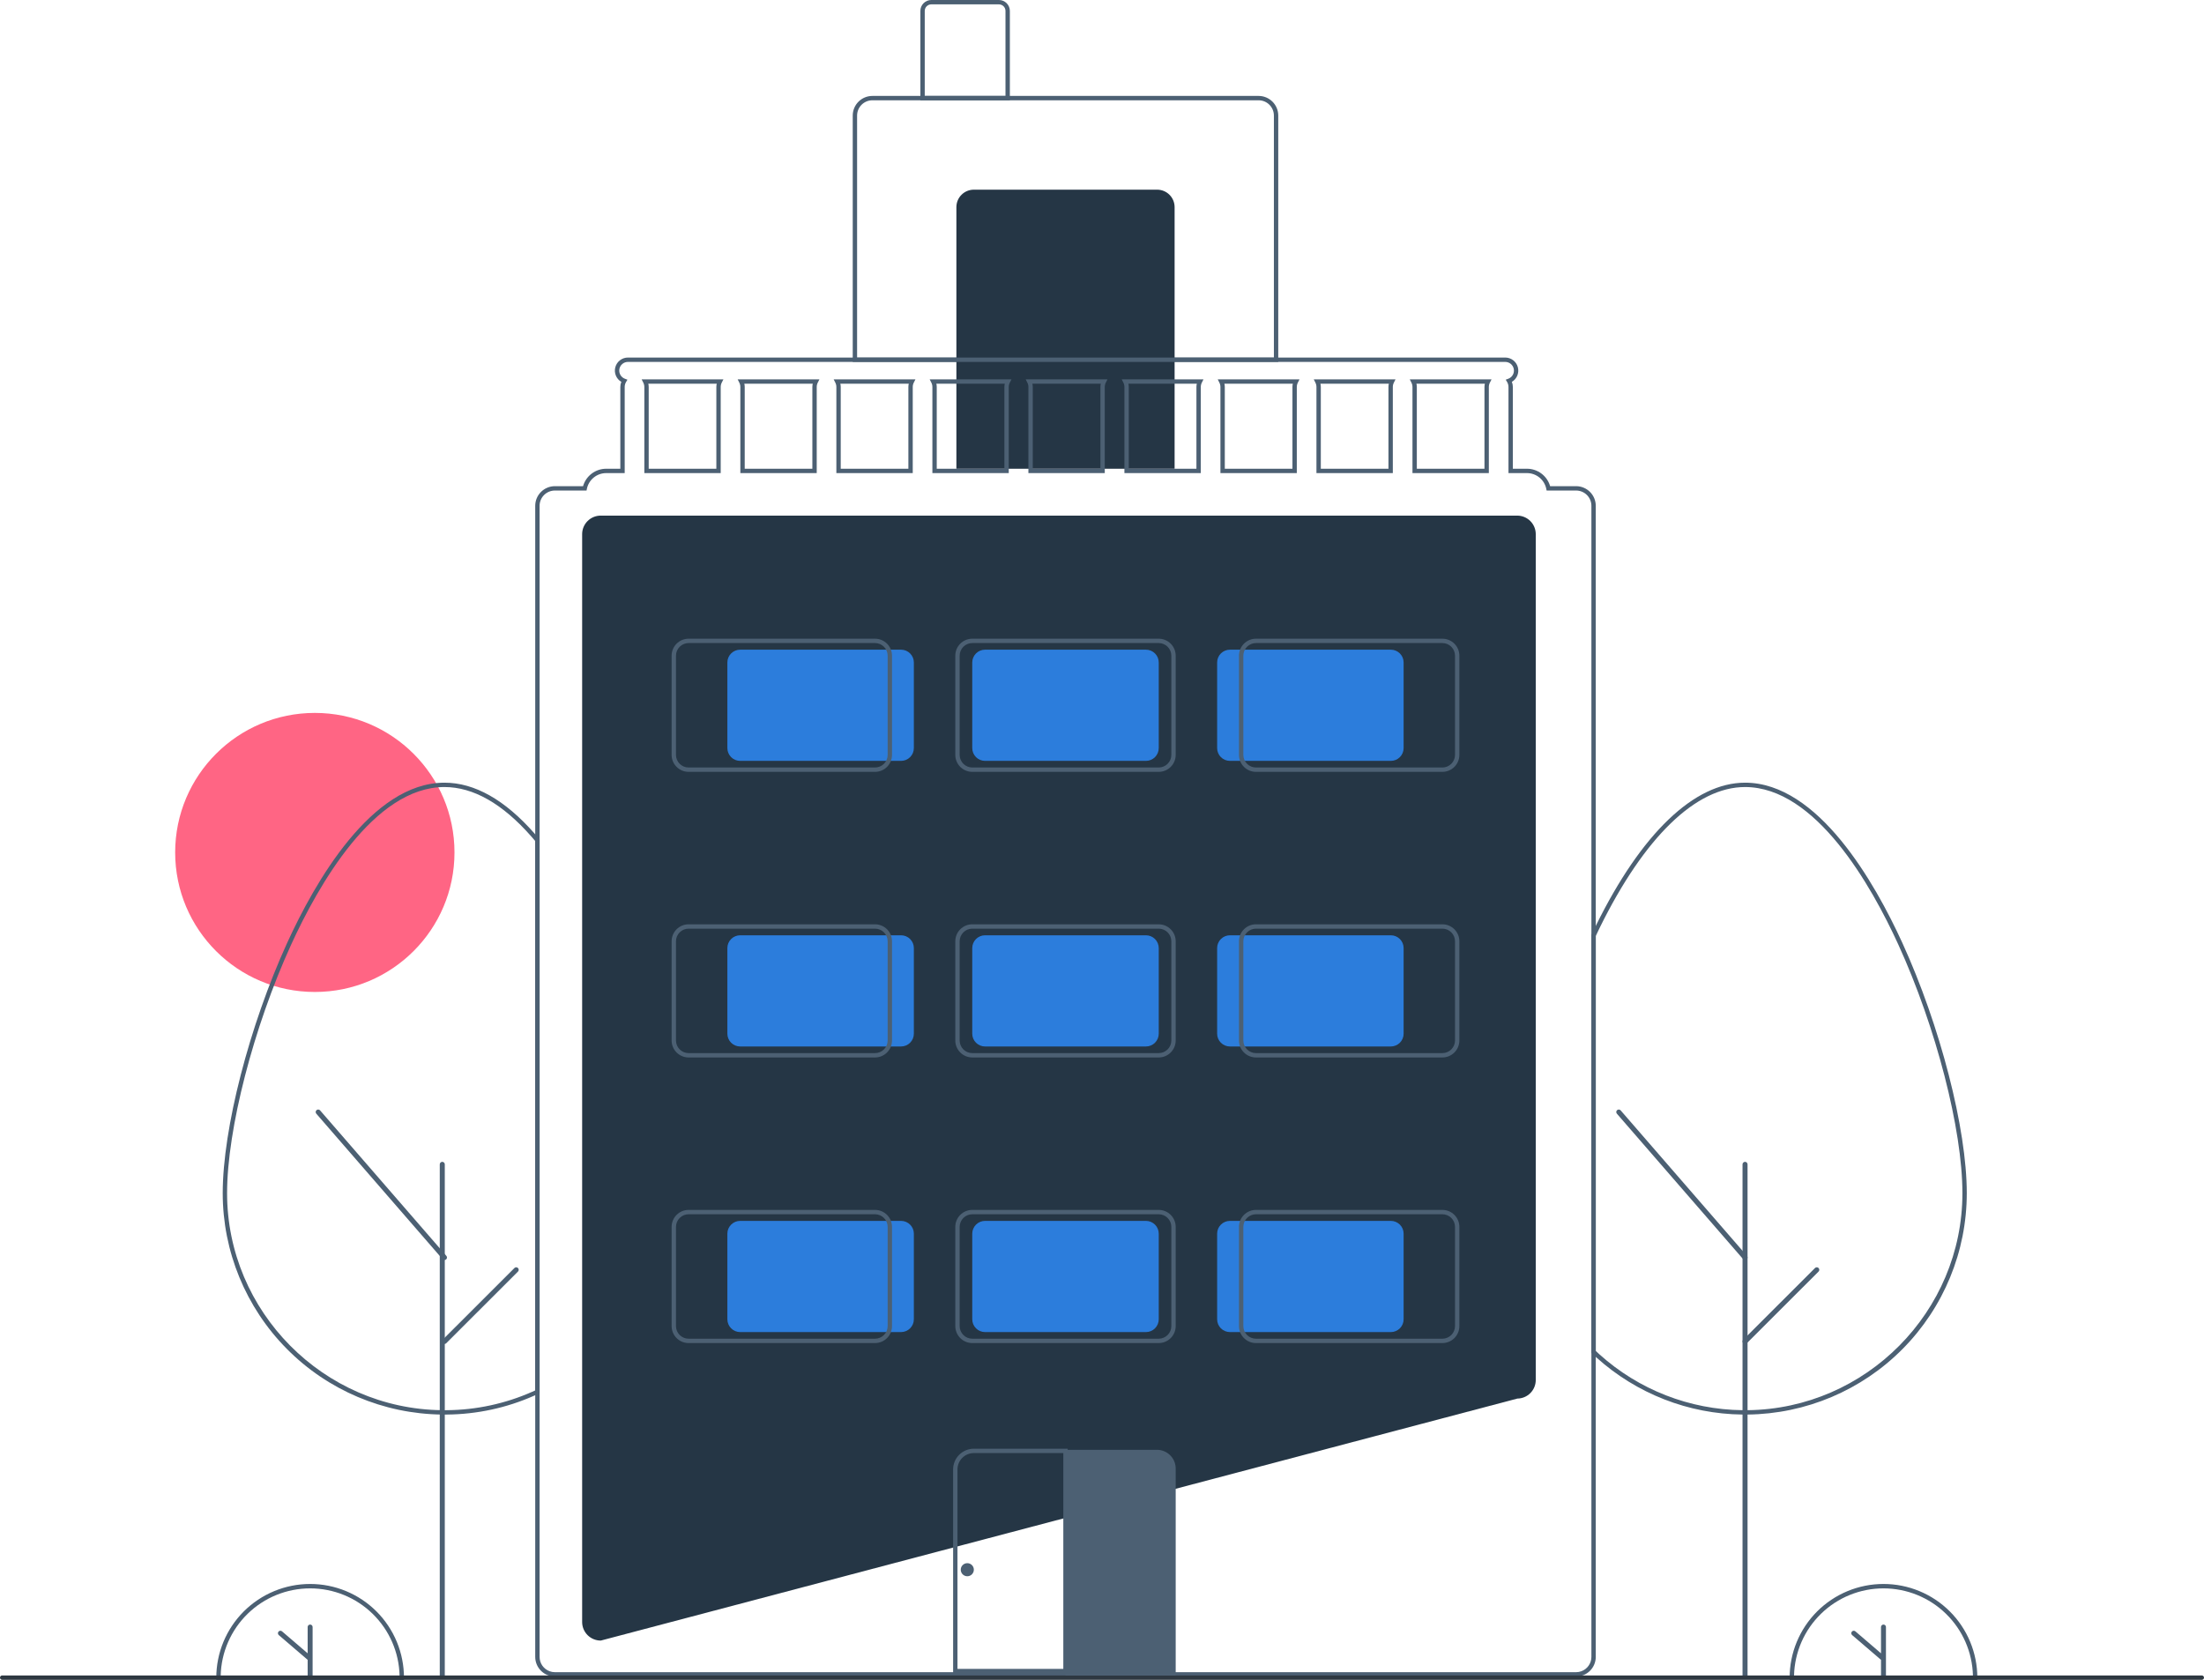 <svg width="505" height="385" viewBox="0 0 505 385" fill="none" xmlns="http://www.w3.org/2000/svg">
<g clip-path="url(#clip0_4880_145840)">
<path d="M72.136 227.334C89.809 227.334 104.136 213.017 104.136 195.357C104.136 177.697 89.809 163.38 72.136 163.38C54.463 163.38 40.136 177.697 40.136 195.357C40.136 213.017 54.463 227.334 72.136 227.334Z" fill="#FF6584"/>
<path d="M137.668 375.975H137.636C136.509 375.974 135.429 375.526 134.632 374.73C133.835 373.933 133.387 372.854 133.386 371.728V122.41C133.387 121.285 133.835 120.205 134.632 119.409C135.429 118.613 136.509 118.165 137.636 118.164H347.636C348.763 118.165 349.843 118.613 350.64 119.409C351.436 120.205 351.885 121.285 351.886 122.41V316.269C351.885 317.389 351.441 318.463 350.651 319.259C349.862 320.054 348.79 320.505 347.669 320.515L137.668 375.975Z" fill="#253645"/>
<path d="M292.886 82.939H195.386V26.481C195.387 25.288 195.862 24.145 196.705 23.302C197.549 22.459 198.693 21.985 199.886 21.984H288.386C289.579 21.985 290.723 22.459 291.566 23.302C292.41 24.145 292.884 25.288 292.886 26.481V82.939ZM196.386 81.94H291.886V26.481C291.885 25.553 291.516 24.664 290.86 24.009C290.203 23.353 289.314 22.984 288.386 22.983H199.886C198.958 22.984 198.068 23.353 197.412 24.009C196.756 24.664 196.387 25.553 196.386 26.481V81.94Z" fill="#4C6073"/>
<path d="M223.136 43.468H265.136C266.197 43.468 267.214 43.889 267.964 44.639C268.714 45.389 269.136 46.405 269.136 47.465V107.421H219.136V47.465C219.136 46.405 219.557 45.389 220.307 44.639C221.058 43.889 222.075 43.468 223.136 43.468Z" fill="#253645"/>
<path d="M231.386 22.983H210.886V2.498C210.887 1.836 211.15 1.201 211.619 0.733C212.088 0.264 212.723 0.001 213.386 0H228.886C229.549 0.001 230.184 0.264 230.653 0.733C231.121 1.201 231.385 1.836 231.386 2.498V22.983ZM211.886 21.984H230.386V2.498C230.385 2.101 230.227 1.72 229.946 1.439C229.665 1.158 229.284 1 228.886 0.999H213.386C212.988 1 212.607 1.158 212.326 1.439C212.044 1.72 211.886 2.101 211.886 2.498V21.984Z" fill="#4C6073"/>
<path d="M399.841 324.183C399.642 324.183 399.448 324.183 399.248 324.177C386.879 324.041 374.985 319.395 365.801 311.114C365.461 310.805 365.125 310.492 364.791 310.175L364.636 310.027V214.271L364.684 214.17C365.014 213.469 365.35 212.778 365.686 212.086C376.086 190.987 388.216 179.369 399.841 179.369C416.606 179.369 429.608 202.349 435.866 216.047C444.568 235.095 450.646 258.698 450.646 273.445C450.642 286.805 445.366 299.624 435.964 309.122C426.561 318.62 413.79 324.029 400.421 324.178C400.235 324.183 400.035 324.183 399.841 324.183ZM365.636 309.599C365.913 309.86 366.193 310.118 366.472 310.373C375.477 318.492 387.139 323.046 399.266 323.178C399.469 323.183 399.66 323.178 399.854 323.183C400.036 323.183 400.222 323.183 400.403 323.179C427.559 322.878 449.646 300.567 449.646 273.445C449.646 258.826 443.605 235.393 434.956 216.462C428.798 202.982 416.046 180.368 399.841 180.368C388.617 180.368 376.806 191.788 366.584 212.525C366.268 213.177 365.95 213.832 365.636 214.495L365.636 309.599Z" fill="#4C6073"/>
<path d="M399.839 384.763C399.686 384.763 399.54 384.702 399.432 384.594C399.324 384.486 399.263 384.34 399.263 384.188V266.839C399.263 266.764 399.277 266.689 399.306 266.618C399.335 266.548 399.377 266.485 399.431 266.431C399.484 266.377 399.548 266.334 399.618 266.305C399.688 266.276 399.763 266.261 399.839 266.261C399.914 266.261 399.989 266.276 400.059 266.305C400.129 266.334 400.193 266.377 400.246 266.431C400.3 266.485 400.342 266.548 400.371 266.618C400.4 266.689 400.414 266.764 400.414 266.839V384.188C400.414 384.34 400.353 384.486 400.245 384.594C400.137 384.702 399.991 384.763 399.839 384.763Z" fill="#4C6073"/>
<path d="M101.339 384.763C101.186 384.763 101.04 384.702 100.932 384.594C100.824 384.486 100.763 384.34 100.763 384.188V266.839C100.763 266.764 100.777 266.689 100.806 266.618C100.835 266.548 100.877 266.485 100.931 266.431C100.984 266.377 101.048 266.334 101.118 266.305C101.188 266.276 101.263 266.261 101.338 266.261C101.414 266.261 101.489 266.276 101.559 266.305C101.629 266.334 101.693 266.377 101.746 266.431C101.8 266.485 101.842 266.548 101.871 266.618C101.9 266.689 101.914 266.764 101.914 266.839V384.188C101.914 384.34 101.853 384.486 101.745 384.594C101.637 384.702 101.491 384.763 101.339 384.763Z" fill="#4C6073"/>
<path d="M399.839 288.764C399.756 288.764 399.675 288.747 399.6 288.712C399.525 288.678 399.458 288.628 399.404 288.566L370.472 255.225C370.372 255.11 370.323 254.96 370.334 254.808C370.345 254.656 370.415 254.515 370.531 254.415C370.646 254.315 370.796 254.265 370.948 254.276C371.1 254.286 371.241 254.357 371.341 254.472L400.273 287.812C400.345 287.896 400.392 287.998 400.408 288.107C400.424 288.216 400.408 288.327 400.362 288.428C400.316 288.528 400.242 288.613 400.15 288.673C400.057 288.732 399.949 288.764 399.839 288.764Z" fill="#4C6073"/>
<path d="M399.839 308.006C399.725 308.006 399.614 307.972 399.519 307.909C399.424 307.845 399.351 307.756 399.307 307.651C399.264 307.546 399.252 307.43 399.274 307.319C399.297 307.207 399.351 307.105 399.432 307.024L415.871 290.596C415.979 290.489 416.125 290.429 416.278 290.429C416.43 290.429 416.576 290.49 416.684 290.598C416.791 290.705 416.852 290.851 416.852 291.003C416.852 291.155 416.792 291.301 416.685 291.409L400.245 307.837C400.192 307.891 400.129 307.933 400.059 307.962C399.989 307.991 399.914 308.006 399.839 308.006Z" fill="#4C6073"/>
<path d="M453.062 385H410.059V384.5C410.058 381.678 410.613 378.883 411.693 376.275C412.773 373.667 414.357 371.297 416.353 369.301C418.35 367.305 420.721 365.721 423.33 364.641C425.939 363.56 428.736 363.004 431.561 363.004C434.385 363.004 437.182 363.56 439.791 364.641C442.401 365.721 444.771 367.305 446.768 369.301C448.765 371.297 450.348 373.667 451.428 376.275C452.508 378.883 453.063 381.678 453.062 384.5L453.062 385ZM411.065 384.001H452.056C451.926 378.655 449.709 373.573 445.88 369.839C442.05 366.104 436.911 364.014 431.561 364.014C426.21 364.014 421.071 366.104 417.242 369.839C413.412 373.573 411.196 378.655 411.065 384.001Z" fill="#4C6073"/>
<path d="M431.561 372.306C431.41 372.306 431.266 372.365 431.159 372.472C431.053 372.578 430.993 372.722 430.993 372.873V378.898L425.119 373.86C425.063 373.812 424.997 373.775 424.926 373.751C424.855 373.728 424.78 373.719 424.706 373.724C424.632 373.73 424.559 373.75 424.492 373.784C424.426 373.817 424.366 373.864 424.318 373.92C424.269 373.977 424.232 374.043 424.209 374.114C424.186 374.184 424.177 374.259 424.182 374.334C424.188 374.408 424.209 374.481 424.242 374.547C424.276 374.614 424.323 374.673 424.38 374.721L430.993 380.393V383.933C430.993 384.008 431.007 384.082 431.036 384.151C431.064 384.22 431.106 384.282 431.159 384.335C431.211 384.388 431.274 384.43 431.343 384.459C431.412 384.487 431.486 384.502 431.561 384.502C431.635 384.502 431.709 384.487 431.778 384.459C431.847 384.43 431.91 384.388 431.963 384.335C432.015 384.282 432.057 384.22 432.086 384.151C432.114 384.082 432.129 384.008 432.128 383.933V372.873C432.128 372.722 432.068 372.578 431.962 372.472C431.856 372.365 431.711 372.306 431.561 372.306Z" fill="#4C6073"/>
<path d="M92.562 385H49.559V384.5C49.558 381.678 50.113 378.883 51.193 376.275C52.273 373.667 53.857 371.297 55.853 369.301C57.85 367.305 60.221 365.721 62.83 364.641C65.439 363.56 68.236 363.004 71.061 363.004C73.885 363.004 76.682 363.56 79.291 364.641C81.901 365.721 84.271 367.305 86.268 369.301C88.265 371.297 89.848 373.667 90.928 376.275C92.008 378.883 92.563 381.678 92.562 384.5L92.562 385ZM50.565 384.001H91.556C91.425 378.655 89.209 373.573 85.379 369.839C81.55 366.104 76.411 364.014 71.061 364.014C65.71 364.014 60.571 366.104 56.742 369.839C52.913 373.573 50.696 378.655 50.565 384.001Z" fill="#4C6073"/>
<path d="M71.061 372.306C70.91 372.306 70.766 372.365 70.659 372.472C70.553 372.578 70.493 372.722 70.493 372.873V378.898L64.619 373.86C64.563 373.812 64.497 373.775 64.426 373.751C64.355 373.728 64.281 373.719 64.206 373.724C64.132 373.73 64.059 373.75 63.992 373.784C63.926 373.817 63.866 373.864 63.818 373.92C63.769 373.977 63.732 374.043 63.709 374.114C63.686 374.184 63.677 374.259 63.682 374.334C63.688 374.408 63.709 374.481 63.742 374.547C63.776 374.614 63.823 374.673 63.88 374.721L70.493 380.393V383.933C70.493 384.008 70.507 384.082 70.536 384.151C70.564 384.22 70.606 384.282 70.659 384.335C70.711 384.388 70.774 384.43 70.843 384.459C70.912 384.487 70.986 384.502 71.061 384.502C71.135 384.502 71.209 384.487 71.278 384.459C71.347 384.43 71.41 384.388 71.463 384.335C71.515 384.282 71.557 384.22 71.585 384.151C71.614 384.082 71.629 384.008 71.628 383.933V372.873C71.628 372.722 71.568 372.578 71.462 372.472C71.356 372.365 71.211 372.306 71.061 372.306Z" fill="#4C6073"/>
<path d="M101.841 324.183C101.642 324.183 101.448 324.183 101.248 324.177C87.881 324.027 75.112 318.616 65.711 309.119C56.31 299.621 51.035 286.803 51.031 273.445C51.031 258.697 57.109 235.094 65.812 216.047C72.07 202.349 85.073 179.369 101.841 179.369C108.747 179.369 115.702 183.302 122.512 191.061C122.849 191.443 123.188 191.837 123.521 192.241L123.636 192.379V319.28L123.354 319.416C123.017 319.579 122.676 319.732 122.334 319.88C116.06 322.654 109.283 324.117 102.421 324.178C102.234 324.183 102.035 324.183 101.841 324.183ZM101.841 180.368C85.632 180.368 72.88 202.982 66.721 216.462C58.072 235.393 52.031 258.825 52.031 273.445C52.031 300.562 74.118 322.873 101.266 323.178C101.469 323.184 101.657 323.185 101.854 323.183C102.036 323.183 102.222 323.183 102.403 323.179C109.133 323.12 115.779 321.686 121.934 318.964C122.17 318.862 122.404 318.758 122.636 318.65V192.739C122.346 192.392 122.054 192.052 121.761 191.72C115.148 184.187 108.447 180.368 101.841 180.368Z" fill="#4C6073"/>
<path d="M101.839 288.764C101.756 288.764 101.675 288.747 101.6 288.712C101.525 288.678 101.458 288.628 101.404 288.566L72.472 255.225C72.372 255.11 72.323 254.96 72.334 254.808C72.345 254.656 72.415 254.515 72.531 254.415C72.646 254.315 72.796 254.265 72.948 254.276C73.1 254.286 73.241 254.357 73.341 254.472L102.273 287.812C102.345 287.896 102.392 287.998 102.408 288.107C102.424 288.216 102.408 288.327 102.362 288.428C102.316 288.528 102.242 288.613 102.15 288.673C102.057 288.732 101.949 288.764 101.839 288.764Z" fill="#4C6073"/>
<path d="M101.838 308.006C101.725 308.006 101.614 307.972 101.519 307.909C101.424 307.845 101.351 307.756 101.307 307.651C101.264 307.546 101.252 307.43 101.274 307.319C101.297 307.207 101.351 307.105 101.432 307.024L117.871 290.596C117.979 290.489 118.125 290.429 118.278 290.429C118.43 290.429 118.576 290.49 118.684 290.598C118.791 290.705 118.852 290.851 118.852 291.003C118.852 291.155 118.792 291.301 118.685 291.409L102.245 307.837C102.192 307.891 102.128 307.933 102.059 307.962C101.989 307.991 101.914 308.006 101.838 308.006Z" fill="#4C6073"/>
<path d="M147.016 86.936L147.386 87.666C147.55 87.981 147.636 88.33 147.636 88.685V108.421H165.136V88.685C165.136 88.33 165.222 87.981 165.386 87.666L165.756 86.936H147.016ZM164.136 88.685V107.421H148.636V88.685C148.636 88.433 148.606 88.181 148.546 87.936H164.226C164.166 88.181 164.136 88.433 164.136 88.685ZM169.016 86.936L169.386 87.666C169.55 87.981 169.636 88.33 169.636 88.685V108.421H187.136V88.685C187.136 88.33 187.222 87.981 187.386 87.666L187.756 86.936H169.016ZM186.136 88.685V107.421H170.636V88.685C170.636 88.433 170.606 88.181 170.546 87.936H186.226C186.166 88.181 186.136 88.433 186.136 88.685ZM191.016 86.936L191.386 87.666C191.55 87.981 191.636 88.33 191.636 88.685V108.421H209.136V88.685C209.136 88.33 209.222 87.981 209.386 87.666L209.756 86.936H191.016ZM208.136 88.685V107.421H192.636V88.685C192.636 88.433 192.606 88.181 192.546 87.936H208.226C208.166 88.181 208.136 88.433 208.136 88.685ZM213.016 86.936L213.386 87.666C213.55 87.981 213.636 88.33 213.636 88.685V108.421H231.136V88.685C231.136 88.33 231.222 87.981 231.386 87.666L231.756 86.936H213.016ZM230.136 88.685V107.421H214.636V88.685C214.636 88.433 214.606 88.181 214.546 87.936H230.226C230.166 88.181 230.136 88.433 230.136 88.685ZM235.016 86.936L235.386 87.666C235.55 87.981 235.636 88.33 235.636 88.685V108.421H253.136V88.685C253.136 88.33 253.222 87.981 253.386 87.666L253.756 86.936H235.016ZM252.136 88.685V107.421H236.636V88.685C236.636 88.433 236.606 88.181 236.546 87.936H252.226C252.166 88.181 252.136 88.433 252.136 88.685ZM257.016 86.936L257.386 87.666C257.55 87.981 257.636 88.33 257.636 88.685V108.421H275.136V88.685C275.136 88.33 275.222 87.981 275.386 87.666L275.756 86.936H257.016ZM274.136 88.685V107.421H258.636V88.685C258.636 88.433 258.606 88.181 258.546 87.936H274.226C274.166 88.181 274.136 88.433 274.136 88.685ZM279.016 86.936L279.386 87.666C279.55 87.981 279.636 88.33 279.636 88.685V108.421H297.136V88.685C297.136 88.33 297.222 87.981 297.386 87.666L297.756 86.936H279.016ZM296.136 88.685V107.421H280.636V88.685C280.636 88.433 280.606 88.181 280.546 87.936H296.226C296.166 88.181 296.136 88.433 296.136 88.685ZM301.016 86.936L301.386 87.666C301.55 87.981 301.636 88.33 301.636 88.685V108.421H319.136V88.685C319.136 88.33 319.222 87.981 319.386 87.666L319.756 86.936H301.016ZM318.136 88.685V107.421H302.636V88.685C302.636 88.433 302.606 88.181 302.546 87.936H318.226C318.166 88.181 318.136 88.433 318.136 88.685ZM323.016 86.936L323.386 87.666C323.55 87.981 323.636 88.33 323.636 88.685V108.421H341.136V88.685C341.136 88.33 341.222 87.981 341.386 87.666L341.756 86.936H323.016ZM340.136 88.685V107.421H324.636V88.685C324.636 88.433 324.606 88.181 324.546 87.936H340.226C340.166 88.181 340.136 88.433 340.136 88.685ZM323.016 86.936L323.386 87.666C323.55 87.981 323.636 88.33 323.636 88.685V108.421H341.136V88.685C341.136 88.33 341.222 87.981 341.386 87.666L341.756 86.936H323.016ZM340.136 88.685V107.421H324.636V88.685C324.636 88.433 324.606 88.181 324.546 87.936H340.226C340.166 88.181 340.136 88.433 340.136 88.685ZM301.016 86.936L301.386 87.666C301.55 87.981 301.636 88.33 301.636 88.685V108.421H319.136V88.685C319.136 88.33 319.222 87.981 319.386 87.666L319.756 86.936H301.016ZM318.136 88.685V107.421H302.636V88.685C302.636 88.433 302.606 88.181 302.546 87.936H318.226C318.166 88.181 318.136 88.433 318.136 88.685ZM279.016 86.936L279.386 87.666C279.55 87.981 279.636 88.33 279.636 88.685V108.421H297.136V88.685C297.136 88.33 297.222 87.981 297.386 87.666L297.756 86.936H279.016ZM296.136 88.685V107.421H280.636V88.685C280.636 88.433 280.606 88.181 280.546 87.936H296.226C296.166 88.181 296.136 88.433 296.136 88.685ZM257.016 86.936L257.386 87.666C257.55 87.981 257.636 88.33 257.636 88.685V108.421H275.136V88.685C275.136 88.33 275.222 87.981 275.386 87.666L275.756 86.936H257.016ZM274.136 88.685V107.421H258.636V88.685C258.636 88.433 258.606 88.181 258.546 87.936H274.226C274.166 88.181 274.136 88.433 274.136 88.685ZM235.016 86.936L235.386 87.666C235.55 87.981 235.636 88.33 235.636 88.685V108.421H253.136V88.685C253.136 88.33 253.222 87.981 253.386 87.666L253.756 86.936H235.016ZM252.136 88.685V107.421H236.636V88.685C236.636 88.433 236.606 88.181 236.546 87.936H252.226C252.166 88.181 252.136 88.433 252.136 88.685ZM213.016 86.936L213.386 87.666C213.55 87.981 213.636 88.33 213.636 88.685V108.421H231.136V88.685C231.136 88.33 231.222 87.981 231.386 87.666L231.756 86.936H213.016ZM230.136 88.685V107.421H214.636V88.685C214.636 88.433 214.606 88.181 214.546 87.936H230.226C230.166 88.181 230.136 88.433 230.136 88.685ZM191.016 86.936L191.386 87.666C191.55 87.981 191.636 88.33 191.636 88.685V108.421H209.136V88.685C209.136 88.33 209.222 87.981 209.386 87.666L209.756 86.936H191.016ZM208.136 88.685V107.421H192.636V88.685C192.636 88.433 192.606 88.181 192.546 87.936H208.226C208.166 88.181 208.136 88.433 208.136 88.685ZM169.016 86.936L169.386 87.666C169.55 87.981 169.636 88.33 169.636 88.685V108.421H187.136V88.685C187.136 88.33 187.222 87.981 187.386 87.666L187.756 86.936H169.016ZM186.136 88.685V107.421H170.636V88.685C170.636 88.433 170.606 88.181 170.546 87.936H186.226C186.166 88.181 186.136 88.433 186.136 88.685ZM147.016 86.936L147.386 87.666C147.55 87.981 147.636 88.33 147.636 88.685V108.421H165.136V88.685C165.136 88.33 165.222 87.981 165.386 87.666L165.756 86.936H147.016ZM164.136 88.685V107.421H148.636V88.685C148.636 88.433 148.606 88.181 148.546 87.936H164.226C164.166 88.181 164.136 88.433 164.136 88.685ZM323.016 86.936L323.386 87.666C323.55 87.981 323.636 88.33 323.636 88.685V108.421H341.136V88.685C341.136 88.33 341.222 87.981 341.386 87.666L341.756 86.936H323.016ZM340.136 88.685V107.421H324.636V88.685C324.636 88.433 324.606 88.181 324.546 87.936H340.226C340.166 88.181 340.136 88.433 340.136 88.685ZM301.016 86.936L301.386 87.666C301.55 87.981 301.636 88.33 301.636 88.685V108.421H319.136V88.685C319.136 88.33 319.222 87.981 319.386 87.666L319.756 86.936H301.016ZM318.136 88.685V107.421H302.636V88.685C302.636 88.433 302.606 88.181 302.546 87.936H318.226C318.166 88.181 318.136 88.433 318.136 88.685ZM279.016 86.936L279.386 87.666C279.55 87.981 279.636 88.33 279.636 88.685V108.421H297.136V88.685C297.136 88.33 297.222 87.981 297.386 87.666L297.756 86.936H279.016ZM296.136 88.685V107.421H280.636V88.685C280.636 88.433 280.606 88.181 280.546 87.936H296.226C296.166 88.181 296.136 88.433 296.136 88.685ZM257.016 86.936L257.386 87.666C257.55 87.981 257.636 88.33 257.636 88.685V108.421H275.136V88.685C275.136 88.33 275.222 87.981 275.386 87.666L275.756 86.936H257.016ZM274.136 88.685V107.421H258.636V88.685C258.636 88.433 258.606 88.181 258.546 87.936H274.226C274.166 88.181 274.136 88.433 274.136 88.685ZM235.016 86.936L235.386 87.666C235.55 87.981 235.636 88.33 235.636 88.685V108.421H253.136V88.685C253.136 88.33 253.222 87.981 253.386 87.666L253.756 86.936H235.016ZM252.136 88.685V107.421H236.636V88.685C236.636 88.433 236.606 88.181 236.546 87.936H252.226C252.166 88.181 252.136 88.433 252.136 88.685ZM213.016 86.936L213.386 87.666C213.55 87.981 213.636 88.33 213.636 88.685V108.421H231.136V88.685C231.136 88.33 231.222 87.981 231.386 87.666L231.756 86.936H213.016ZM230.136 88.685V107.421H214.636V88.685C214.636 88.433 214.606 88.181 214.546 87.936H230.226C230.166 88.181 230.136 88.433 230.136 88.685ZM191.016 86.936L191.386 87.666C191.55 87.981 191.636 88.33 191.636 88.685V108.421H209.136V88.685C209.136 88.33 209.222 87.981 209.386 87.666L209.756 86.936H191.016ZM208.136 88.685V107.421H192.636V88.685C192.636 88.433 192.606 88.181 192.546 87.936H208.226C208.166 88.181 208.136 88.433 208.136 88.685ZM169.016 86.936L169.386 87.666C169.55 87.981 169.636 88.33 169.636 88.685V108.421H187.136V88.685C187.136 88.33 187.222 87.981 187.386 87.666L187.756 86.936H169.016ZM186.136 88.685V107.421H170.636V88.685C170.636 88.433 170.606 88.181 170.546 87.936H186.226C186.166 88.181 186.136 88.433 186.136 88.685ZM147.016 86.936L147.386 87.666C147.55 87.981 147.636 88.33 147.636 88.685V108.421H165.136V88.685C165.136 88.33 165.222 87.981 165.386 87.666L165.756 86.936H147.016ZM164.136 88.685V107.421H148.636V88.685C148.636 88.433 148.606 88.181 148.546 87.936H164.226C164.166 88.181 164.136 88.433 164.136 88.685ZM323.016 86.936L323.386 87.666C323.55 87.981 323.636 88.33 323.636 88.685V108.421H341.136V88.685C341.136 88.33 341.222 87.981 341.386 87.666L341.756 86.936H323.016ZM340.136 88.685V107.421H324.636V88.685C324.636 88.433 324.606 88.181 324.546 87.936H340.226C340.166 88.181 340.136 88.433 340.136 88.685ZM301.016 86.936L301.386 87.666C301.55 87.981 301.636 88.33 301.636 88.685V108.421H319.136V88.685C319.136 88.33 319.222 87.981 319.386 87.666L319.756 86.936H301.016ZM318.136 88.685V107.421H302.636V88.685C302.636 88.433 302.606 88.181 302.546 87.936H318.226C318.166 88.181 318.136 88.433 318.136 88.685ZM279.016 86.936L279.386 87.666C279.55 87.981 279.636 88.33 279.636 88.685V108.421H297.136V88.685C297.136 88.33 297.222 87.981 297.386 87.666L297.756 86.936H279.016ZM296.136 88.685V107.421H280.636V88.685C280.636 88.433 280.606 88.181 280.546 87.936H296.226C296.166 88.181 296.136 88.433 296.136 88.685ZM257.016 86.936L257.386 87.666C257.55 87.981 257.636 88.33 257.636 88.685V108.421H275.136V88.685C275.136 88.33 275.222 87.981 275.386 87.666L275.756 86.936H257.016ZM274.136 88.685V107.421H258.636V88.685C258.636 88.433 258.606 88.181 258.546 87.936H274.226C274.166 88.181 274.136 88.433 274.136 88.685ZM235.016 86.936L235.386 87.666C235.55 87.981 235.636 88.33 235.636 88.685V108.421H253.136V88.685C253.136 88.33 253.222 87.981 253.386 87.666L253.756 86.936H235.016ZM252.136 88.685V107.421H236.636V88.685C236.636 88.433 236.606 88.181 236.546 87.936H252.226C252.166 88.181 252.136 88.433 252.136 88.685ZM213.016 86.936L213.386 87.666C213.55 87.981 213.636 88.33 213.636 88.685V108.421H231.136V88.685C231.136 88.33 231.222 87.981 231.386 87.666L231.756 86.936H213.016ZM230.136 88.685V107.421H214.636V88.685C214.636 88.433 214.606 88.181 214.546 87.936H230.226C230.166 88.181 230.136 88.433 230.136 88.685ZM191.016 86.936L191.386 87.666C191.55 87.981 191.636 88.33 191.636 88.685V108.421H209.136V88.685C209.136 88.33 209.222 87.981 209.386 87.666L209.756 86.936H191.016ZM208.136 88.685V107.421H192.636V88.685C192.636 88.433 192.606 88.181 192.546 87.936H208.226C208.166 88.181 208.136 88.433 208.136 88.685ZM169.016 86.936L169.386 87.666C169.55 87.981 169.636 88.33 169.636 88.685V108.421H187.136V88.685C187.136 88.33 187.222 87.981 187.386 87.666L187.756 86.936H169.016ZM186.136 88.685V107.421H170.636V88.685C170.636 88.433 170.606 88.181 170.546 87.936H186.226C186.166 88.181 186.136 88.433 186.136 88.685ZM147.016 86.936L147.386 87.666C147.55 87.981 147.636 88.33 147.636 88.685V108.421H165.136V88.685C165.136 88.33 165.222 87.981 165.386 87.666L165.756 86.936H147.016ZM164.136 88.685V107.421H148.636V88.685C148.636 88.433 148.606 88.181 148.546 87.936H164.226C164.166 88.181 164.136 88.433 164.136 88.685ZM323.016 86.936L323.386 87.666C323.55 87.981 323.636 88.33 323.636 88.685V108.421H341.136V88.685C341.136 88.33 341.222 87.981 341.386 87.666L341.756 86.936H323.016ZM340.136 88.685V107.421H324.636V88.685C324.636 88.433 324.606 88.181 324.546 87.936H340.226C340.166 88.181 340.136 88.433 340.136 88.685ZM301.016 86.936L301.386 87.666C301.55 87.981 301.636 88.33 301.636 88.685V108.421H319.136V88.685C319.136 88.33 319.222 87.981 319.386 87.666L319.756 86.936H301.016ZM318.136 88.685V107.421H302.636V88.685C302.636 88.433 302.606 88.181 302.546 87.936H318.226C318.166 88.181 318.136 88.433 318.136 88.685ZM279.016 86.936L279.386 87.666C279.55 87.981 279.636 88.33 279.636 88.685V108.421H297.136V88.685C297.136 88.33 297.222 87.981 297.386 87.666L297.756 86.936H279.016ZM296.136 88.685V107.421H280.636V88.685C280.636 88.433 280.606 88.181 280.546 87.936H296.226C296.166 88.181 296.136 88.433 296.136 88.685ZM257.016 86.936L257.386 87.666C257.55 87.981 257.636 88.33 257.636 88.685V108.421H275.136V88.685C275.136 88.33 275.222 87.981 275.386 87.666L275.756 86.936H257.016ZM274.136 88.685V107.421H258.636V88.685C258.636 88.433 258.606 88.181 258.546 87.936H274.226C274.166 88.181 274.136 88.433 274.136 88.685ZM235.016 86.936L235.386 87.666C235.55 87.981 235.636 88.33 235.636 88.685V108.421H253.136V88.685C253.136 88.33 253.222 87.981 253.386 87.666L253.756 86.936H235.016ZM252.136 88.685V107.421H236.636V88.685C236.636 88.433 236.606 88.181 236.546 87.936H252.226C252.166 88.181 252.136 88.433 252.136 88.685ZM213.016 86.936L213.386 87.666C213.55 87.981 213.636 88.33 213.636 88.685V108.421H231.136V88.685C231.136 88.33 231.222 87.981 231.386 87.666L231.756 86.936H213.016ZM230.136 88.685V107.421H214.636V88.685C214.636 88.433 214.606 88.181 214.546 87.936H230.226C230.166 88.181 230.136 88.433 230.136 88.685ZM191.016 86.936L191.386 87.666C191.55 87.981 191.636 88.33 191.636 88.685V108.421H209.136V88.685C209.136 88.33 209.222 87.981 209.386 87.666L209.756 86.936H191.016ZM208.136 88.685V107.421H192.636V88.685C192.636 88.433 192.606 88.181 192.546 87.936H208.226C208.166 88.181 208.136 88.433 208.136 88.685ZM169.016 86.936L169.386 87.666C169.55 87.981 169.636 88.33 169.636 88.685V108.421H187.136V88.685C187.136 88.33 187.222 87.981 187.386 87.666L187.756 86.936H169.016ZM186.136 88.685V107.421H170.636V88.685C170.636 88.433 170.606 88.181 170.546 87.936H186.226C186.166 88.181 186.136 88.433 186.136 88.685ZM147.016 86.936L147.386 87.666C147.55 87.981 147.636 88.33 147.636 88.685V108.421H165.136V88.685C165.136 88.33 165.222 87.981 165.386 87.666L165.756 86.936H147.016ZM164.136 88.685V107.421H148.636V88.685C148.636 88.433 148.606 88.181 148.546 87.936H164.226C164.166 88.181 164.136 88.433 164.136 88.685ZM323.016 86.936L323.386 87.666C323.55 87.981 323.636 88.33 323.636 88.685V108.421H341.136V88.685C341.136 88.33 341.222 87.981 341.386 87.666L341.756 86.936H323.016ZM340.136 88.685V107.421H324.636V88.685C324.636 88.433 324.606 88.181 324.546 87.936H340.226C340.166 88.181 340.136 88.433 340.136 88.685ZM301.386 87.666C301.55 87.981 301.636 88.33 301.636 88.685V108.421H319.136V88.685C319.136 88.33 319.222 87.981 319.386 87.666L319.756 86.936H301.016L301.386 87.666ZM318.226 87.936C318.166 88.181 318.136 88.433 318.136 88.685V107.421H302.636V88.685C302.636 88.433 302.606 88.181 302.546 87.936H318.226ZM279.386 87.666C279.55 87.981 279.636 88.33 279.636 88.685V108.421H297.136V88.685C297.136 88.33 297.222 87.981 297.386 87.666L297.756 86.936H279.016L279.386 87.666ZM296.226 87.936C296.166 88.181 296.136 88.433 296.136 88.685V107.421H280.636V88.685C280.636 88.433 280.606 88.181 280.546 87.936H296.226ZM257.386 87.666C257.55 87.981 257.636 88.33 257.636 88.685V108.421H275.136V88.685C275.136 88.33 275.222 87.981 275.386 87.666L275.756 86.936H257.016L257.386 87.666ZM274.226 87.936C274.166 88.181 274.136 88.433 274.136 88.685V107.421H258.636V88.685C258.636 88.433 258.606 88.181 258.546 87.936H274.226ZM235.386 87.666C235.55 87.981 235.636 88.33 235.636 88.685V108.421H253.136V88.685C253.136 88.33 253.222 87.981 253.386 87.666L253.756 86.936H235.016L235.386 87.666ZM252.226 87.936C252.166 88.181 252.136 88.433 252.136 88.685V107.421H236.636V88.685C236.636 88.433 236.606 88.181 236.546 87.936H252.226ZM213.386 87.666C213.55 87.981 213.636 88.33 213.636 88.685V108.421H231.136V88.685C231.136 88.33 231.222 87.981 231.386 87.666L231.756 86.936H213.016L213.386 87.666ZM230.226 87.936C230.166 88.181 230.136 88.433 230.136 88.685V107.421H214.636V88.685C214.636 88.433 214.606 88.181 214.546 87.936H230.226ZM191.386 87.666C191.55 87.981 191.636 88.33 191.636 88.685V108.421H209.136V88.685C209.136 88.33 209.222 87.981 209.386 87.666L209.756 86.936H191.016L191.386 87.666ZM208.226 87.936C208.166 88.181 208.136 88.433 208.136 88.685V107.421H192.636V88.685C192.636 88.433 192.606 88.181 192.546 87.936H208.226ZM169.386 87.666C169.55 87.981 169.636 88.33 169.636 88.685V108.421H187.136V88.685C187.136 88.33 187.222 87.981 187.386 87.666L187.756 86.936H169.016L169.386 87.666ZM186.226 87.936C186.166 88.181 186.136 88.433 186.136 88.685V107.421H170.636V88.685C170.636 88.433 170.606 88.181 170.546 87.936H186.226ZM147.386 87.666C147.55 87.981 147.636 88.33 147.636 88.685V108.421H165.136V88.685C165.136 88.33 165.222 87.981 165.386 87.666L165.756 86.936H147.016L147.386 87.666ZM164.226 87.936C164.166 88.181 164.136 88.433 164.136 88.685V107.421H148.636V88.685C148.636 88.433 148.606 88.181 148.546 87.936H164.226ZM323.386 87.666C323.55 87.981 323.636 88.33 323.636 88.685V108.421H341.136V88.685C341.136 88.33 341.222 87.981 341.386 87.666L341.756 86.936H323.016L323.386 87.666ZM340.226 87.936C340.166 88.181 340.136 88.433 340.136 88.685V107.421H324.636V88.685C324.636 88.433 324.606 88.181 324.546 87.936H340.226ZM301.386 87.666C301.55 87.981 301.636 88.33 301.636 88.685V108.421H319.136V88.685C319.136 88.33 319.222 87.981 319.386 87.666L319.756 86.936H301.016L301.386 87.666ZM318.226 87.936C318.166 88.181 318.136 88.433 318.136 88.685V107.421H302.636V88.685C302.636 88.433 302.606 88.181 302.546 87.936H318.226ZM279.386 87.666C279.55 87.981 279.636 88.33 279.636 88.685V108.421H297.136V88.685C297.136 88.33 297.222 87.981 297.386 87.666L297.756 86.936H279.016L279.386 87.666ZM296.226 87.936C296.166 88.181 296.136 88.433 296.136 88.685V107.421H280.636V88.685C280.636 88.433 280.606 88.181 280.546 87.936H296.226ZM257.386 87.666C257.55 87.981 257.636 88.33 257.636 88.685V108.421H275.136V88.685C275.136 88.33 275.222 87.981 275.386 87.666L275.756 86.936H257.016L257.386 87.666ZM274.226 87.936C274.166 88.181 274.136 88.433 274.136 88.685V107.421H258.636V88.685C258.636 88.433 258.606 88.181 258.546 87.936H274.226ZM235.386 87.666C235.55 87.981 235.636 88.33 235.636 88.685V108.421H253.136V88.685C253.136 88.33 253.222 87.981 253.386 87.666L253.756 86.936H235.016L235.386 87.666ZM252.226 87.936C252.166 88.181 252.136 88.433 252.136 88.685V107.421H236.636V88.685C236.636 88.433 236.606 88.181 236.546 87.936H252.226ZM213.386 87.666C213.55 87.981 213.636 88.33 213.636 88.685V108.421H231.136V88.685C231.136 88.33 231.222 87.981 231.386 87.666L231.756 86.936H213.016L213.386 87.666ZM230.226 87.936C230.166 88.181 230.136 88.433 230.136 88.685V107.421H214.636V88.685C214.636 88.433 214.606 88.181 214.546 87.936H230.226ZM191.386 87.666C191.55 87.981 191.636 88.33 191.636 88.685V108.421H209.136V88.685C209.136 88.33 209.222 87.981 209.386 87.666L209.756 86.936H191.016L191.386 87.666ZM208.226 87.936C208.166 88.181 208.136 88.433 208.136 88.685V107.421H192.636V88.685C192.636 88.433 192.606 88.181 192.546 87.936H208.226ZM169.386 87.666C169.55 87.981 169.636 88.33 169.636 88.685V108.421H187.136V88.685C187.136 88.33 187.222 87.981 187.386 87.666L187.756 86.936H169.016L169.386 87.666ZM186.226 87.936C186.166 88.181 186.136 88.433 186.136 88.685V107.421H170.636V88.685C170.636 88.433 170.606 88.181 170.546 87.936H186.226ZM147.386 87.666C147.55 87.981 147.636 88.33 147.636 88.685V108.421H165.136V88.685C165.136 88.33 165.222 87.981 165.386 87.666L165.756 86.936H147.016L147.386 87.666ZM164.226 87.936C164.166 88.181 164.136 88.433 164.136 88.685V107.421H148.636V88.685C148.636 88.433 148.606 88.181 148.546 87.936H164.226ZM361.136 111.418H355.176C354.847 110.269 354.153 109.258 353.199 108.537C352.245 107.816 351.082 107.424 349.886 107.421H346.636V88.685C346.637 88.283 346.561 87.884 346.411 87.511C346.977 87.177 347.418 86.667 347.666 86.058C347.913 85.45 347.953 84.777 347.78 84.143C347.606 83.509 347.229 82.95 346.706 82.552C346.183 82.154 345.543 81.939 344.886 81.94H143.886C143.228 81.939 142.589 82.154 142.066 82.552C141.543 82.95 141.165 83.509 140.992 84.143C140.818 84.776 140.859 85.45 141.106 86.058C141.353 86.667 141.794 87.177 142.361 87.511C142.211 87.884 142.134 88.283 142.136 88.685V107.421H138.886C137.69 107.424 136.527 107.816 135.572 108.537C134.618 109.258 133.924 110.269 133.596 111.418H127.136C125.943 111.42 124.799 111.895 123.956 112.737C123.112 113.58 122.638 114.723 122.636 115.915V379.722C122.638 380.914 123.113 382.056 123.957 382.899C124.8 383.742 125.943 384.216 127.136 384.219H361.136C362.329 384.217 363.472 383.743 364.316 382.9C365.159 382.057 365.634 380.914 365.636 379.722V115.915C365.634 114.723 365.159 113.58 364.316 112.737C363.472 111.895 362.329 111.42 361.136 111.418ZM364.636 379.722C364.635 380.436 364.416 381.133 364.007 381.719C363.599 382.304 363.021 382.751 362.351 383C361.963 383.147 361.551 383.222 361.136 383.219H127.136C126.721 383.222 126.309 383.147 125.921 383C125.251 382.751 124.673 382.304 124.264 381.719C123.856 381.133 123.637 380.436 123.636 379.722V115.915C123.637 114.988 124.006 114.099 124.662 113.443C125.318 112.787 126.208 112.419 127.136 112.418H134.396L134.476 112.018C134.686 111.004 135.239 110.092 136.042 109.437C136.845 108.782 137.849 108.423 138.886 108.421H143.136V88.685C143.136 88.278 143.247 87.879 143.456 87.531L143.766 87.016L143.201 86.806C142.759 86.647 142.388 86.336 142.153 85.93C141.918 85.523 141.834 85.047 141.916 84.585C141.998 84.123 142.241 83.704 142.601 83.403C142.961 83.102 143.416 82.938 143.886 82.939H344.886C345.355 82.938 345.81 83.102 346.171 83.403C346.531 83.704 346.773 84.123 346.855 84.585C346.937 85.047 346.853 85.523 346.618 85.93C346.383 86.336 346.012 86.647 345.571 86.806L345.006 87.016L345.316 87.531C345.525 87.879 345.636 88.278 345.636 88.685V108.421H349.886C350.922 108.423 351.926 108.782 352.729 109.437C353.532 110.092 354.085 111.004 354.296 112.018L354.376 112.418H361.136C362.064 112.419 362.953 112.787 363.61 113.443C364.266 114.099 364.635 114.988 364.636 115.915L364.636 379.722ZM147.016 86.936L147.386 87.666C147.55 87.981 147.636 88.33 147.636 88.685V108.421H165.136V88.685C165.136 88.33 165.222 87.981 165.386 87.666L165.756 86.936H147.016ZM164.136 88.685V107.421H148.636V88.685C148.636 88.433 148.606 88.181 148.546 87.936H164.226C164.166 88.181 164.136 88.433 164.136 88.685ZM169.016 86.936L169.386 87.666C169.55 87.981 169.636 88.33 169.636 88.685V108.421H187.136V88.685C187.136 88.33 187.222 87.981 187.386 87.666L187.756 86.936H169.016ZM186.136 88.685V107.421H170.636V88.685C170.636 88.433 170.606 88.181 170.546 87.936H186.226C186.166 88.181 186.136 88.433 186.136 88.685ZM191.016 86.936L191.386 87.666C191.55 87.981 191.636 88.33 191.636 88.685V108.421H209.136V88.685C209.136 88.33 209.222 87.981 209.386 87.666L209.756 86.936H191.016ZM208.136 88.685V107.421H192.636V88.685C192.636 88.433 192.606 88.181 192.546 87.936H208.226C208.166 88.181 208.136 88.433 208.136 88.685ZM213.016 86.936L213.386 87.666C213.55 87.981 213.636 88.33 213.636 88.685V108.421H231.136V88.685C231.136 88.33 231.222 87.981 231.386 87.666L231.756 86.936H213.016ZM230.136 88.685V107.421H214.636V88.685C214.636 88.433 214.606 88.181 214.546 87.936H230.226C230.166 88.181 230.136 88.433 230.136 88.685ZM235.016 86.936L235.386 87.666C235.55 87.981 235.636 88.33 235.636 88.685V108.421H253.136V88.685C253.136 88.33 253.222 87.981 253.386 87.666L253.756 86.936H235.016ZM252.136 88.685V107.421H236.636V88.685C236.636 88.433 236.606 88.181 236.546 87.936H252.226C252.166 88.181 252.136 88.433 252.136 88.685ZM257.016 86.936L257.386 87.666C257.55 87.981 257.636 88.33 257.636 88.685V108.421H275.136V88.685C275.136 88.33 275.222 87.981 275.386 87.666L275.756 86.936H257.016ZM274.136 88.685V107.421H258.636V88.685C258.636 88.433 258.606 88.181 258.546 87.936H274.226C274.166 88.181 274.136 88.433 274.136 88.685ZM279.016 86.936L279.386 87.666C279.55 87.981 279.636 88.33 279.636 88.685V108.421H297.136V88.685C297.136 88.33 297.222 87.981 297.386 87.666L297.756 86.936H279.016ZM296.136 88.685V107.421H280.636V88.685C280.636 88.433 280.606 88.181 280.546 87.936H296.226C296.166 88.181 296.136 88.433 296.136 88.685ZM301.016 86.936L301.386 87.666C301.55 87.981 301.636 88.33 301.636 88.685V108.421H319.136V88.685C319.136 88.33 319.222 87.981 319.386 87.666L319.756 86.936H301.016ZM318.136 88.685V107.421H302.636V88.685C302.636 88.433 302.606 88.181 302.546 87.936H318.226C318.166 88.181 318.136 88.433 318.136 88.685ZM323.016 86.936L323.386 87.666C323.55 87.981 323.636 88.33 323.636 88.685V108.421H341.136V88.685C341.136 88.33 341.222 87.981 341.386 87.666L341.756 86.936H323.016ZM340.136 88.685V107.421H324.636V88.685C324.636 88.433 324.606 88.181 324.546 87.936H340.226C340.166 88.181 340.136 88.433 340.136 88.685ZM147.016 86.936L147.386 87.666C147.55 87.981 147.636 88.33 147.636 88.685V108.421H165.136V88.685C165.136 88.33 165.222 87.981 165.386 87.666L165.756 86.936H147.016ZM164.136 88.685V107.421H148.636V88.685C148.636 88.433 148.606 88.181 148.546 87.936H164.226C164.166 88.181 164.136 88.433 164.136 88.685ZM169.016 86.936L169.386 87.666C169.55 87.981 169.636 88.33 169.636 88.685V108.421H187.136V88.685C187.136 88.33 187.222 87.981 187.386 87.666L187.756 86.936H169.016ZM186.136 88.685V107.421H170.636V88.685C170.636 88.433 170.606 88.181 170.546 87.936H186.226C186.166 88.181 186.136 88.433 186.136 88.685ZM191.016 86.936L191.386 87.666C191.55 87.981 191.636 88.33 191.636 88.685V108.421H209.136V88.685C209.136 88.33 209.222 87.981 209.386 87.666L209.756 86.936H191.016ZM208.136 88.685V107.421H192.636V88.685C192.636 88.433 192.606 88.181 192.546 87.936H208.226C208.166 88.181 208.136 88.433 208.136 88.685ZM213.016 86.936L213.386 87.666C213.55 87.981 213.636 88.33 213.636 88.685V108.421H231.136V88.685C231.136 88.33 231.222 87.981 231.386 87.666L231.756 86.936H213.016ZM230.136 88.685V107.421H214.636V88.685C214.636 88.433 214.606 88.181 214.546 87.936H230.226C230.166 88.181 230.136 88.433 230.136 88.685ZM235.016 86.936L235.386 87.666C235.55 87.981 235.636 88.33 235.636 88.685V108.421H253.136V88.685C253.136 88.33 253.222 87.981 253.386 87.666L253.756 86.936H235.016ZM252.136 88.685V107.421H236.636V88.685C236.636 88.433 236.606 88.181 236.546 87.936H252.226C252.166 88.181 252.136 88.433 252.136 88.685ZM257.016 86.936L257.386 87.666C257.55 87.981 257.636 88.33 257.636 88.685V108.421H275.136V88.685C275.136 88.33 275.222 87.981 275.386 87.666L275.756 86.936H257.016ZM274.136 88.685V107.421H258.636V88.685C258.636 88.433 258.606 88.181 258.546 87.936H274.226C274.166 88.181 274.136 88.433 274.136 88.685ZM279.016 86.936L279.386 87.666C279.55 87.981 279.636 88.33 279.636 88.685V108.421H297.136V88.685C297.136 88.33 297.222 87.981 297.386 87.666L297.756 86.936H279.016ZM296.136 88.685V107.421H280.636V88.685C280.636 88.433 280.606 88.181 280.546 87.936H296.226C296.166 88.181 296.136 88.433 296.136 88.685ZM301.016 86.936L301.386 87.666C301.55 87.981 301.636 88.33 301.636 88.685V108.421H319.136V88.685C319.136 88.33 319.222 87.981 319.386 87.666L319.756 86.936H301.016ZM318.136 88.685V107.421H302.636V88.685C302.636 88.433 302.606 88.181 302.546 87.936H318.226C318.166 88.181 318.136 88.433 318.136 88.685ZM323.016 86.936L323.386 87.666C323.55 87.981 323.636 88.33 323.636 88.685V108.421H341.136V88.685C341.136 88.33 341.222 87.981 341.386 87.666L341.756 86.936H323.016ZM340.136 88.685V107.421H324.636V88.685C324.636 88.433 324.606 88.181 324.546 87.936H340.226C340.166 88.181 340.136 88.433 340.136 88.685ZM147.016 86.936L147.386 87.666C147.55 87.981 147.636 88.33 147.636 88.685V108.421H165.136V88.685C165.136 88.33 165.222 87.981 165.386 87.666L165.756 86.936H147.016ZM164.136 88.685V107.421H148.636V88.685C148.636 88.433 148.606 88.181 148.546 87.936H164.226C164.166 88.181 164.136 88.433 164.136 88.685ZM169.016 86.936L169.386 87.666C169.55 87.981 169.636 88.33 169.636 88.685V108.421H187.136V88.685C187.136 88.33 187.222 87.981 187.386 87.666L187.756 86.936H169.016ZM186.136 88.685V107.421H170.636V88.685C170.636 88.433 170.606 88.181 170.546 87.936H186.226C186.166 88.181 186.136 88.433 186.136 88.685ZM191.016 86.936L191.386 87.666C191.55 87.981 191.636 88.33 191.636 88.685V108.421H209.136V88.685C209.136 88.33 209.222 87.981 209.386 87.666L209.756 86.936H191.016ZM208.136 88.685V107.421H192.636V88.685C192.636 88.433 192.606 88.181 192.546 87.936H208.226C208.166 88.181 208.136 88.433 208.136 88.685ZM213.016 86.936L213.386 87.666C213.55 87.981 213.636 88.33 213.636 88.685V108.421H231.136V88.685C231.136 88.33 231.222 87.981 231.386 87.666L231.756 86.936H213.016ZM230.136 88.685V107.421H214.636V88.685C214.636 88.433 214.606 88.181 214.546 87.936H230.226C230.166 88.181 230.136 88.433 230.136 88.685ZM235.016 86.936L235.386 87.666C235.55 87.981 235.636 88.33 235.636 88.685V108.421H253.136V88.685C253.136 88.33 253.222 87.981 253.386 87.666L253.756 86.936H235.016ZM252.136 88.685V107.421H236.636V88.685C236.636 88.433 236.606 88.181 236.546 87.936H252.226C252.166 88.181 252.136 88.433 252.136 88.685ZM257.016 86.936L257.386 87.666C257.55 87.981 257.636 88.33 257.636 88.685V108.421H275.136V88.685C275.136 88.33 275.222 87.981 275.386 87.666L275.756 86.936H257.016ZM274.136 88.685V107.421H258.636V88.685C258.636 88.433 258.606 88.181 258.546 87.936H274.226C274.166 88.181 274.136 88.433 274.136 88.685ZM279.016 86.936L279.386 87.666C279.55 87.981 279.636 88.33 279.636 88.685V108.421H297.136V88.685C297.136 88.33 297.222 87.981 297.386 87.666L297.756 86.936H279.016ZM296.136 88.685V107.421H280.636V88.685C280.636 88.433 280.606 88.181 280.546 87.936H296.226C296.166 88.181 296.136 88.433 296.136 88.685ZM301.016 86.936L301.386 87.666C301.55 87.981 301.636 88.33 301.636 88.685V108.421H319.136V88.685C319.136 88.33 319.222 87.981 319.386 87.666L319.756 86.936H301.016ZM318.136 88.685V107.421H302.636V88.685C302.636 88.433 302.606 88.181 302.546 87.936H318.226C318.166 88.181 318.136 88.433 318.136 88.685ZM323.016 86.936L323.386 87.666C323.55 87.981 323.636 88.33 323.636 88.685V108.421H341.136V88.685C341.136 88.33 341.222 87.981 341.386 87.666L341.756 86.936H323.016ZM340.136 88.685V107.421H324.636V88.685C324.636 88.433 324.606 88.181 324.546 87.936H340.226C340.166 88.181 340.136 88.433 340.136 88.685ZM147.016 86.936L147.386 87.666C147.55 87.981 147.636 88.33 147.636 88.685V108.421H165.136V88.685C165.136 88.33 165.222 87.981 165.386 87.666L165.756 86.936H147.016ZM164.136 88.685V107.421H148.636V88.685C148.636 88.433 148.606 88.181 148.546 87.936H164.226C164.166 88.181 164.136 88.433 164.136 88.685ZM169.016 86.936L169.386 87.666C169.55 87.981 169.636 88.33 169.636 88.685V108.421H187.136V88.685C187.136 88.33 187.222 87.981 187.386 87.666L187.756 86.936H169.016ZM186.136 88.685V107.421H170.636V88.685C170.636 88.433 170.606 88.181 170.546 87.936H186.226C186.166 88.181 186.136 88.433 186.136 88.685ZM191.016 86.936L191.386 87.666C191.55 87.981 191.636 88.33 191.636 88.685V108.421H209.136V88.685C209.136 88.33 209.222 87.981 209.386 87.666L209.756 86.936H191.016ZM208.136 88.685V107.421H192.636V88.685C192.636 88.433 192.606 88.181 192.546 87.936H208.226C208.166 88.181 208.136 88.433 208.136 88.685ZM213.016 86.936L213.386 87.666C213.55 87.981 213.636 88.33 213.636 88.685V108.421H231.136V88.685C231.136 88.33 231.222 87.981 231.386 87.666L231.756 86.936H213.016ZM230.136 88.685V107.421H214.636V88.685C214.636 88.433 214.606 88.181 214.546 87.936H230.226C230.166 88.181 230.136 88.433 230.136 88.685ZM235.016 86.936L235.386 87.666C235.55 87.981 235.636 88.33 235.636 88.685V108.421H253.136V88.685C253.136 88.33 253.222 87.981 253.386 87.666L253.756 86.936H235.016ZM252.136 88.685V107.421H236.636V88.685C236.636 88.433 236.606 88.181 236.546 87.936H252.226C252.166 88.181 252.136 88.433 252.136 88.685ZM257.016 86.936L257.386 87.666C257.55 87.981 257.636 88.33 257.636 88.685V108.421H275.136V88.685C275.136 88.33 275.222 87.981 275.386 87.666L275.756 86.936H257.016ZM274.136 88.685V107.421H258.636V88.685C258.636 88.433 258.606 88.181 258.546 87.936H274.226C274.166 88.181 274.136 88.433 274.136 88.685ZM279.016 86.936L279.386 87.666C279.55 87.981 279.636 88.33 279.636 88.685V108.421H297.136V88.685C297.136 88.33 297.222 87.981 297.386 87.666L297.756 86.936H279.016ZM296.136 88.685V107.421H280.636V88.685C280.636 88.433 280.606 88.181 280.546 87.936H296.226C296.166 88.181 296.136 88.433 296.136 88.685ZM301.016 86.936L301.386 87.666C301.55 87.981 301.636 88.33 301.636 88.685V108.421H319.136V88.685C319.136 88.33 319.222 87.981 319.386 87.666L319.756 86.936H301.016ZM318.136 88.685V107.421H302.636V88.685C302.636 88.433 302.606 88.181 302.546 87.936H318.226C318.166 88.181 318.136 88.433 318.136 88.685ZM323.016 86.936L323.386 87.666C323.55 87.981 323.636 88.33 323.636 88.685V108.421H341.136V88.685C341.136 88.33 341.222 87.981 341.386 87.666L341.756 86.936H323.016ZM340.136 88.685V107.421H324.636V88.685C324.636 88.433 324.606 88.181 324.546 87.936H340.226C340.166 88.181 340.136 88.433 340.136 88.685Z" fill="#4C6073"/>
<path d="M206.462 174.372H169.59C168.814 174.372 168.069 174.063 167.52 173.514C166.971 172.966 166.662 172.222 166.661 171.446V151.818C166.662 151.042 166.971 150.298 167.52 149.749C168.069 149.201 168.814 148.892 169.59 148.891H206.462C207.238 148.892 207.983 149.201 208.532 149.749C209.081 150.298 209.39 151.042 209.391 151.818V171.446C209.39 172.222 209.081 172.966 208.532 173.514C207.983 174.063 207.238 174.372 206.462 174.372Z" fill="#2C7DDC"/>
<path d="M262.572 174.372H225.7C224.923 174.372 224.179 174.063 223.63 173.514C223.081 172.966 222.772 172.222 222.771 171.446V151.818C222.772 151.042 223.081 150.298 223.63 149.749C224.179 149.201 224.923 148.892 225.7 148.891H262.572C263.348 148.892 264.093 149.201 264.642 149.749C265.191 150.298 265.5 151.042 265.501 151.818V171.446C265.5 172.222 265.191 172.966 264.642 173.514C264.093 174.063 263.348 174.372 262.572 174.372Z" fill="#2C7DDC"/>
<path d="M318.681 174.372H281.81C281.033 174.372 280.289 174.063 279.74 173.514C279.19 172.966 278.882 172.222 278.881 171.446V151.818C278.882 151.042 279.19 150.298 279.74 149.749C280.289 149.201 281.033 148.892 281.81 148.891H318.681C319.458 148.892 320.202 149.201 320.752 149.749C321.301 150.298 321.61 151.042 321.61 151.818V171.446C321.61 172.222 321.301 172.966 320.752 173.514C320.202 174.063 319.458 174.372 318.681 174.372Z" fill="#2C7DDC"/>
<path d="M206.462 239.825H169.59C168.814 239.824 168.069 239.515 167.52 238.966C166.971 238.418 166.662 237.674 166.661 236.898V217.27C166.662 216.494 166.971 215.75 167.52 215.202C168.069 214.653 168.814 214.344 169.59 214.343H206.462C207.238 214.344 207.983 214.653 208.532 215.201C209.081 215.75 209.39 216.494 209.391 217.27V236.898C209.39 237.674 209.081 238.418 208.532 238.966C207.983 239.515 207.238 239.824 206.462 239.825Z" fill="#2C7DDC"/>
<path d="M262.572 239.825H225.7C224.923 239.824 224.179 239.515 223.63 238.966C223.081 238.418 222.772 237.674 222.771 236.898V217.27C222.772 216.494 223.081 215.75 223.63 215.202C224.179 214.653 224.923 214.344 225.7 214.343H262.572C263.348 214.344 264.093 214.653 264.642 215.201C265.191 215.75 265.5 216.494 265.501 217.27V236.898C265.5 237.674 265.191 238.418 264.642 238.966C264.093 239.515 263.348 239.824 262.572 239.825Z" fill="#2C7DDC"/>
<path d="M318.681 239.825H281.81C281.033 239.824 280.289 239.515 279.74 238.966C279.19 238.418 278.882 237.674 278.881 236.898V217.27C278.882 216.494 279.19 215.75 279.74 215.202C280.289 214.653 281.033 214.344 281.81 214.343H318.681C319.458 214.344 320.202 214.653 320.752 215.201C321.301 215.75 321.61 216.494 321.61 217.27V236.898C321.61 237.674 321.301 238.418 320.752 238.966C320.202 239.515 319.458 239.824 318.681 239.825Z" fill="#2C7DDC"/>
<path d="M206.462 305.277H169.59C168.814 305.276 168.069 304.967 167.52 304.419C166.971 303.87 166.662 303.126 166.661 302.35V282.722C166.662 281.946 166.971 281.202 167.52 280.654C168.069 280.105 168.814 279.796 169.59 279.795H206.462C207.238 279.796 207.983 280.105 208.532 280.654C209.081 281.202 209.39 281.946 209.391 282.722V302.35C209.39 303.126 209.081 303.87 208.532 304.419C207.983 304.967 207.238 305.276 206.462 305.277Z" fill="#2C7DDC"/>
<path d="M262.572 305.277H225.7C224.923 305.276 224.179 304.967 223.63 304.419C223.081 303.87 222.772 303.126 222.771 302.35V282.722C222.772 281.946 223.081 281.202 223.63 280.654C224.179 280.105 224.923 279.796 225.7 279.795H262.572C263.348 279.796 264.093 280.105 264.642 280.654C265.191 281.202 265.5 281.946 265.501 282.722V302.35C265.5 303.126 265.191 303.87 264.642 304.419C264.093 304.967 263.348 305.276 262.572 305.277Z" fill="#2C7DDC"/>
<path d="M318.681 305.277H281.81C281.033 305.276 280.289 304.967 279.74 304.419C279.19 303.87 278.882 303.126 278.881 302.35V282.722C278.882 281.946 279.19 281.202 279.74 280.654C280.289 280.105 281.033 279.796 281.81 279.795H318.681C319.458 279.796 320.202 280.105 320.752 280.654C321.301 281.202 321.61 281.946 321.61 282.722V302.35C321.61 303.126 321.301 303.87 320.752 304.419C320.202 304.967 319.458 305.276 318.681 305.277Z" fill="#2C7DDC"/>
<path d="M200.493 176.891H157.779C156.747 176.89 155.757 176.479 155.027 175.75C154.297 175.021 153.887 174.032 153.886 173V150.263C153.887 149.232 154.297 148.243 155.027 147.513C155.757 146.784 156.747 146.374 157.779 146.373H200.493C201.525 146.374 202.514 146.784 203.244 147.513C203.974 148.243 204.385 149.232 204.386 150.263V173C204.385 174.032 203.974 175.021 203.244 175.75C202.514 176.479 201.525 176.89 200.493 176.891ZM157.779 147.372C157.012 147.373 156.276 147.678 155.734 148.22C155.192 148.762 154.887 149.497 154.886 150.263V173C154.887 173.767 155.192 174.502 155.734 175.044C156.276 175.586 157.012 175.891 157.779 175.891H200.493C201.26 175.891 201.995 175.586 202.538 175.044C203.08 174.502 203.385 173.767 203.386 173V150.263C203.385 149.497 203.08 148.762 202.538 148.22C201.995 147.678 201.26 147.373 200.493 147.372H157.779Z" fill="#4C6073"/>
<path d="M265.493 176.891H222.779C221.747 176.89 220.757 176.479 220.027 175.75C219.298 175.021 218.887 174.032 218.886 173V150.263C218.887 149.232 219.298 148.243 220.027 147.513C220.757 146.784 221.747 146.374 222.779 146.373H265.493C266.525 146.374 267.514 146.784 268.244 147.513C268.974 148.243 269.385 149.232 269.386 150.263V173C269.385 174.032 268.974 175.021 268.244 175.75C267.514 176.479 266.525 176.89 265.493 176.891ZM222.779 147.372C222.012 147.373 221.277 147.678 220.734 148.22C220.192 148.762 219.887 149.497 219.886 150.263V173C219.887 173.767 220.192 174.502 220.734 175.044C221.277 175.586 222.012 175.891 222.779 175.891H265.493C266.26 175.891 266.995 175.586 267.538 175.044C268.08 174.502 268.385 173.767 268.386 173V150.263C268.385 149.497 268.08 148.762 267.538 148.22C266.995 147.678 266.26 147.373 265.493 147.372H222.779Z" fill="#4C6073"/>
<path d="M330.493 176.891H287.779C286.747 176.89 285.757 176.479 285.027 175.75C284.298 175.021 283.887 174.032 283.886 173V150.263C283.887 149.232 284.298 148.243 285.027 147.513C285.757 146.784 286.747 146.374 287.779 146.373H330.493C331.525 146.374 332.514 146.784 333.244 147.513C333.974 148.243 334.385 149.232 334.386 150.263V173C334.385 174.032 333.974 175.021 333.244 175.75C332.514 176.479 331.525 176.89 330.493 176.891ZM287.779 147.372C287.012 147.373 286.277 147.678 285.734 148.22C285.192 148.762 284.887 149.497 284.886 150.263V173C284.887 173.767 285.192 174.502 285.734 175.044C286.277 175.586 287.012 175.891 287.779 175.891H330.493C331.26 175.891 331.995 175.586 332.538 175.044C333.08 174.502 333.385 173.767 333.386 173V150.263C333.385 149.497 333.08 148.762 332.538 148.22C331.995 147.678 331.26 147.373 330.493 147.372H287.779Z" fill="#4C6073"/>
<path d="M200.493 242.343H157.779C156.747 242.342 155.757 241.931 155.027 241.202C154.297 240.473 153.887 239.484 153.886 238.452V215.715C153.887 214.684 154.297 213.695 155.027 212.966C155.757 212.236 156.747 211.826 157.779 211.825H200.493C201.525 211.826 202.514 212.236 203.244 212.966C203.974 213.695 204.385 214.684 204.386 215.715V238.452C204.385 239.484 203.974 240.473 203.244 241.202C202.514 241.931 201.525 242.342 200.493 242.343ZM157.779 212.824C157.012 212.825 156.276 213.13 155.734 213.672C155.192 214.214 154.887 214.949 154.886 215.715V238.452C154.887 239.219 155.192 239.954 155.734 240.496C156.276 241.038 157.012 241.343 157.779 241.344H200.493C201.26 241.343 201.995 241.038 202.538 240.496C203.08 239.954 203.385 239.219 203.386 238.452V215.715C203.385 214.949 203.08 214.214 202.538 213.672C201.995 213.13 201.26 212.825 200.493 212.824H157.779Z" fill="#4C6073"/>
<path d="M265.493 242.343H222.779C221.747 242.342 220.757 241.931 220.027 241.202C219.298 240.473 218.887 239.484 218.886 238.452V215.715C218.887 214.684 219.298 213.695 220.027 212.966C220.757 212.236 221.747 211.826 222.779 211.825H265.493C266.525 211.826 267.514 212.236 268.244 212.966C268.974 213.695 269.385 214.684 269.386 215.715V238.452C269.385 239.484 268.974 240.473 268.244 241.202C267.514 241.931 266.525 242.342 265.493 242.343ZM222.779 212.824C222.012 212.825 221.277 213.13 220.734 213.672C220.192 214.214 219.887 214.949 219.886 215.715V238.452C219.887 239.219 220.192 239.954 220.734 240.496C221.277 241.038 222.012 241.343 222.779 241.344H265.493C266.26 241.343 266.995 241.038 267.538 240.496C268.08 239.954 268.385 239.219 268.386 238.452V215.715C268.385 214.949 268.08 214.214 267.538 213.672C266.995 213.13 266.26 212.825 265.493 212.824H222.779Z" fill="#4C6073"/>
<path d="M330.493 242.343H287.779C286.747 242.342 285.757 241.931 285.027 241.202C284.298 240.473 283.887 239.484 283.886 238.452V215.715C283.887 214.684 284.298 213.695 285.027 212.966C285.757 212.236 286.747 211.826 287.779 211.825H330.493C331.525 211.826 332.514 212.236 333.244 212.966C333.974 213.695 334.385 214.684 334.386 215.715V238.452C334.385 239.484 333.974 240.473 333.244 241.202C332.514 241.931 331.525 242.342 330.493 242.343ZM287.779 212.824C287.012 212.825 286.277 213.13 285.734 213.672C285.192 214.214 284.887 214.949 284.886 215.715V238.452C284.887 239.219 285.192 239.954 285.734 240.496C286.277 241.038 287.012 241.343 287.779 241.344H330.493C331.26 241.343 331.995 241.038 332.538 240.496C333.08 239.954 333.385 239.219 333.386 238.452V215.715C333.385 214.949 333.08 214.214 332.538 213.672C331.995 213.13 331.26 212.825 330.493 212.824H287.779Z" fill="#4C6073"/>
<path d="M200.493 307.795H157.779C156.747 307.794 155.757 307.384 155.027 306.654C154.297 305.925 153.887 304.936 153.886 303.905V281.167C153.887 280.136 154.297 279.147 155.027 278.418C155.757 277.688 156.747 277.278 157.779 277.277H200.493C201.525 277.278 202.514 277.688 203.244 278.418C203.974 279.147 204.385 280.136 204.386 281.167V303.905C204.385 304.936 203.974 305.925 203.244 306.654C202.514 307.384 201.525 307.794 200.493 307.795ZM157.779 278.276C157.012 278.277 156.276 278.582 155.734 279.124C155.192 279.666 154.887 280.401 154.886 281.167V303.905C154.887 304.671 155.192 305.406 155.734 305.948C156.276 306.49 157.012 306.795 157.779 306.796H200.493C201.26 306.795 201.995 306.49 202.538 305.948C203.08 305.406 203.385 304.671 203.386 303.905V281.167C203.385 280.401 203.08 279.666 202.538 279.124C201.995 278.582 201.26 278.277 200.493 278.276H157.779Z" fill="#4C6073"/>
<path d="M265.493 307.795H222.779C221.747 307.794 220.757 307.384 220.027 306.654C219.298 305.925 218.887 304.936 218.886 303.905V281.167C218.887 280.136 219.298 279.147 220.027 278.418C220.757 277.688 221.747 277.278 222.779 277.277H265.493C266.525 277.278 267.514 277.688 268.244 278.418C268.974 279.147 269.385 280.136 269.386 281.167V303.905C269.385 304.936 268.974 305.925 268.244 306.654C267.514 307.384 266.525 307.794 265.493 307.795ZM222.779 278.276C222.012 278.277 221.277 278.582 220.734 279.124C220.192 279.666 219.887 280.401 219.886 281.167V303.905C219.887 304.671 220.192 305.406 220.734 305.948C221.277 306.49 222.012 306.795 222.779 306.796H265.493C266.26 306.795 266.995 306.49 267.538 305.948C268.08 305.406 268.385 304.671 268.386 303.905V281.167C268.385 280.401 268.08 279.666 267.538 279.124C266.995 278.582 266.26 278.277 265.493 278.276H222.779Z" fill="#4C6073"/>
<path d="M330.493 307.795H287.779C286.747 307.794 285.757 307.384 285.027 306.654C284.298 305.925 283.887 304.936 283.886 303.905V281.167C283.887 280.136 284.298 279.147 285.027 278.418C285.757 277.688 286.747 277.278 287.779 277.277H330.493C331.525 277.278 332.514 277.688 333.244 278.418C333.974 279.147 334.385 280.136 334.386 281.167V303.905C334.385 304.936 333.974 305.925 333.244 306.654C332.514 307.384 331.525 307.794 330.493 307.795ZM287.779 278.276C287.012 278.277 286.277 278.582 285.734 279.124C285.192 279.666 284.887 280.401 284.886 281.167V303.905C284.887 304.671 285.192 305.406 285.734 305.948C286.277 306.49 287.012 306.795 287.779 306.796H330.493C331.26 306.795 331.995 306.49 332.538 305.948C333.08 305.406 333.385 304.671 333.386 303.905V281.167C333.385 280.401 333.08 279.666 332.538 279.124C331.995 278.582 331.26 278.277 330.493 278.276H287.779Z" fill="#4C6073"/>
<path d="M504.5 384.969H0.5C0.367 384.969 0.24 384.916 0.146 384.822C0.053 384.728 0 384.601 0 384.469C0 384.336 0.053 384.209 0.146 384.116C0.24 384.022 0.367 383.969 0.5 383.969H504.5C504.633 383.969 504.76 384.022 504.854 384.116C504.947 384.209 505 384.336 505 384.469C505 384.601 504.947 384.728 504.854 384.822C504.76 384.916 504.633 384.969 504.5 384.969Z" fill="#2E3841"/>
<path d="M269.386 336.609C269.4 335.469 268.96 334.37 268.163 333.553C267.366 332.737 266.277 332.271 265.136 332.257H244.136V383.969H269.386V336.609Z" fill="#4C6073"/>
<path d="M244.636 383.469H218.386V336.753C218.387 335.495 218.888 334.288 219.779 333.399C220.669 332.509 221.876 332.008 223.136 332.007H244.636V383.469ZM219.386 382.47H243.636V333.006H223.136C222.142 333.007 221.188 333.402 220.485 334.105C219.782 334.807 219.387 335.76 219.386 336.753V382.47Z" fill="#4C6073"/>
<path d="M221.636 361.236C222.464 361.236 223.136 360.565 223.136 359.737C223.136 358.909 222.464 358.238 221.636 358.238C220.807 358.238 220.136 358.909 220.136 359.737C220.136 360.565 220.807 361.236 221.636 361.236Z" fill="#4C6073"/>
</g>
<defs>
<clipPath id="clip0_4880_145840">
<rect width="505" height="385" fill="white"/>
</clipPath>
</defs>
</svg>
